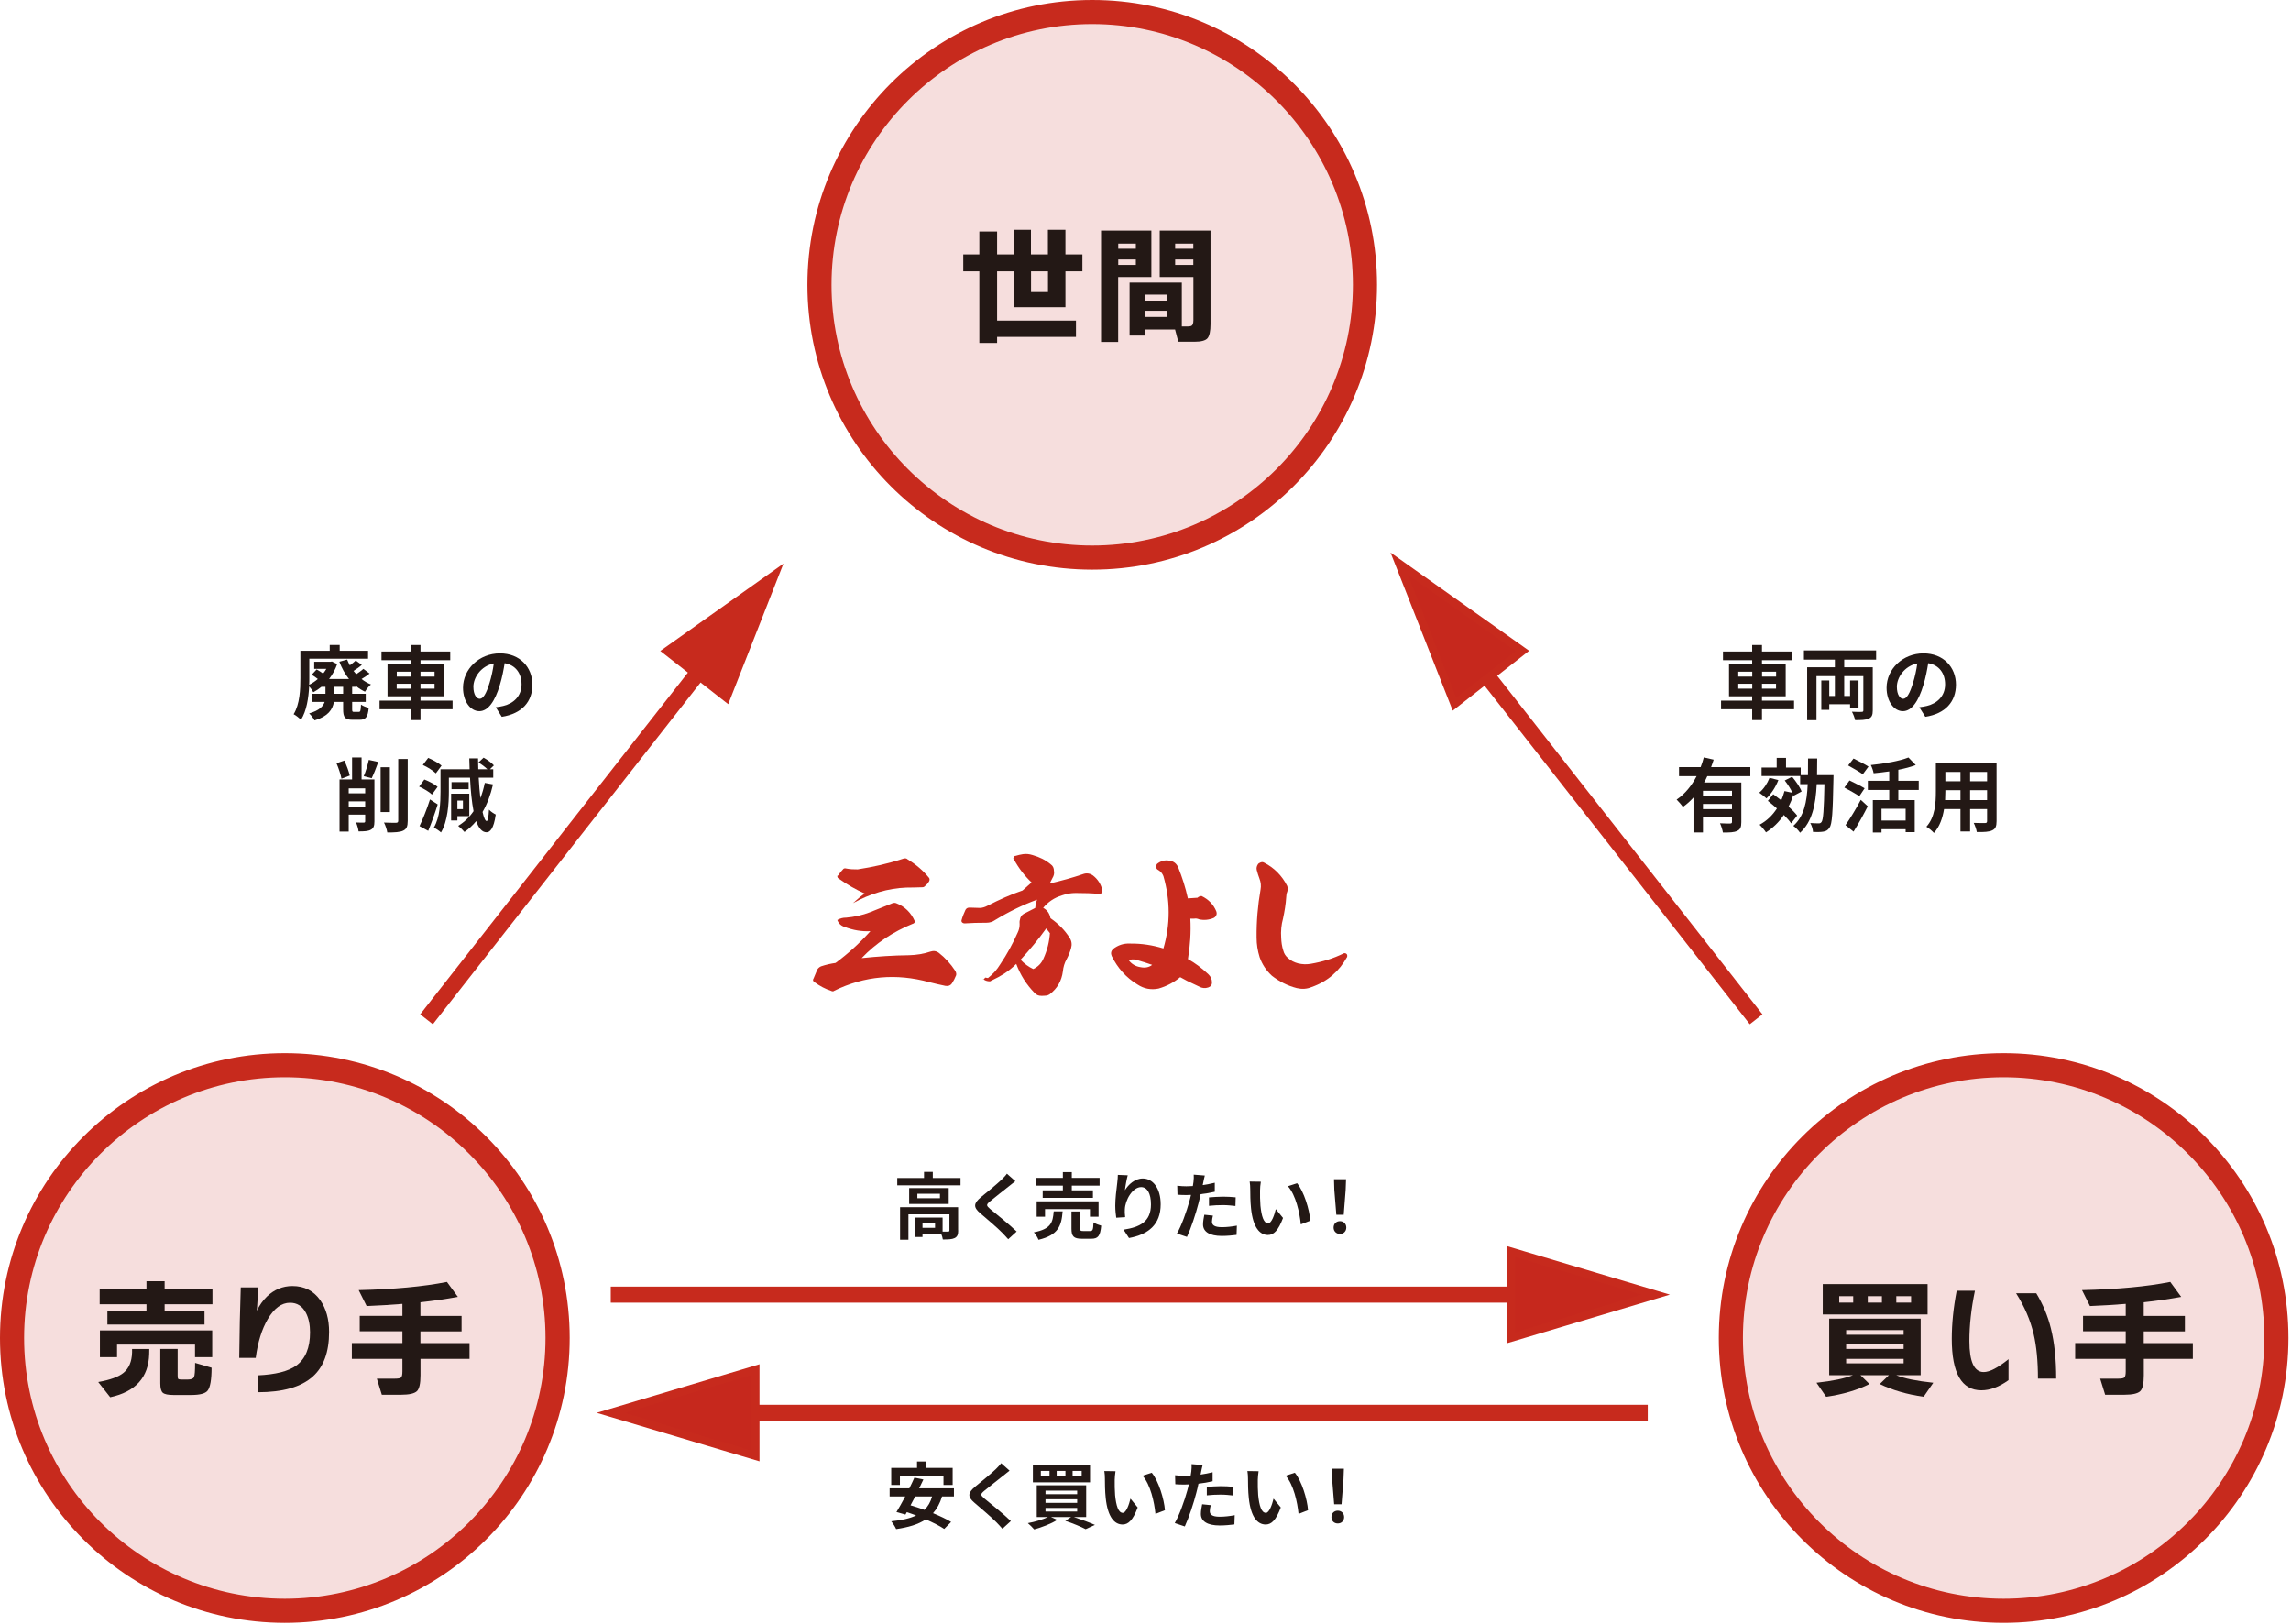 <?xml version="1.0" encoding="utf-8"?>
<!-- Generator: Adobe Illustrator 26.4.1, SVG Export Plug-In . SVG Version: 6.00 Build 0)  -->
<svg version="1.1" id="レイヤー_1" xmlns="http://www.w3.org/2000/svg" xmlns:xlink="http://www.w3.org/1999/xlink" x="0px"
	 y="0px" viewBox="0 0 285 202" style="enable-background:new 0 0 285 202;" xml:space="preserve">
<style type="text/css">
	.st0{fill:#C72A1D;}
	.st1{fill:#F6DEDD;}
	.st2{fill:none;stroke:#C72A1D;stroke-width:2;stroke-miterlimit:10;}
	.st3{fill:#C6281D;stroke:#C72A1D;stroke-miterlimit:10;}
	.st4{fill:#231815;}
</style>
<g>
	<path class="st0" d="M108.28,115.83c-1.04,0.06-2.13-0.11-3.21-0.53c-0.44-0.13-0.76-0.44-0.91-0.86c0.36-0.21,0.74-0.3,1.08-0.29
		c1.03-0.09,2.03-0.3,3-0.68l2.79-1.12c0.19-0.06,0.34-0.06,0.51,0.02c1.04,0.42,1.8,1.16,2.26,2.22v0.13
		c-0.08,0.11-0.15,0.17-0.21,0.17c-2.49,1.01-4.63,2.43-6.4,4.29c1.99-0.21,3.97-0.34,5.87-0.36c0.95-0.02,1.86-0.17,2.72-0.46
		c0.34-0.11,0.68-0.08,0.97,0.13c0.84,0.65,1.52,1.41,2.09,2.28c0.11,0.21,0.15,0.38,0.1,0.55c-0.15,0.38-0.32,0.7-0.51,0.99
		c-0.19,0.29-0.49,0.38-0.83,0.32c-0.65-0.13-1.31-0.29-2-0.46c-4.1-1.12-8.04-0.78-11.8,1.06c-0.11,0.1-0.25,0.11-0.42,0.02
		c-0.7-0.23-1.39-0.59-2.03-1.06c-0.23-0.13-0.27-0.3-0.13-0.51c0.19-0.47,0.34-0.82,0.44-1.06c0.1-0.17,0.25-0.32,0.48-0.42
		c0.63-0.21,1.23-0.34,1.8-0.42C105.52,118.62,106.96,117.29,108.28,115.83z M106.7,108.14c1.88-0.29,3.74-0.7,5.6-1.31
		c0.25-0.11,0.47-0.08,0.63,0.08c1.03,0.63,1.9,1.37,2.64,2.28c0.09,0.11,0.09,0.27,0.02,0.42c-0.13,0.23-0.29,0.42-0.46,0.55
		c-0.13,0.17-0.29,0.23-0.46,0.21c-0.68,0.02-1.33,0.04-1.94,0.04c-2.26,0.09-4.46,0.74-6.63,1.94c0.65-0.59,1.14-0.99,1.48-1.2
		c-1.12-0.49-2.2-1.12-3.27-1.88c-0.09-0.04-0.15-0.15-0.15-0.32l0.11-0.06c0.23-0.34,0.42-0.57,0.59-0.74
		c0.08-0.13,0.23-0.17,0.44-0.11C105.73,108.12,106.2,108.15,106.7,108.14z"/>
	<path class="st0" d="M128.33,109.77c-0.87-0.82-1.6-1.77-2.2-2.87c-0.1-0.08-0.1-0.17,0-0.27c0.02-0.11,0.09-0.17,0.21-0.17
		c0.3-0.09,0.63-0.17,0.91-0.21c0.4-0.06,0.78-0.02,1.2,0.11c0.87,0.25,1.61,0.61,2.24,1.14c0.29,0.19,0.42,0.47,0.42,0.84
		c0.06,0.28,0,0.59-0.19,0.89l-0.34,0.67c1.46-0.34,2.85-0.72,4.12-1.16c0.44-0.17,0.85-0.11,1.22,0.13
		c0.65,0.48,1.04,1.12,1.22,1.88c0.02,0.11-0.02,0.25-0.11,0.34c-0.11,0.1-0.23,0.11-0.34,0.1c-0.84-0.08-1.8-0.11-2.89-0.11
		c-0.55,0-1.1,0.09-1.67,0.29c-0.97,0.29-1.75,0.82-2.36,1.56c0.51,0.27,0.8,0.7,0.91,1.29c0.99,0.68,1.79,1.5,2.39,2.45
		c0.25,0.4,0.3,0.82,0.17,1.27c-0.13,0.48-0.32,0.93-0.55,1.37c-0.27,0.47-0.42,0.99-0.47,1.52c-0.15,1.16-0.68,2.11-1.62,2.83
		c-0.19,0.13-0.36,0.19-0.57,0.19c-0.1,0.02-0.29,0.02-0.51,0.02c-0.32,0-0.59-0.11-0.82-0.36c-1.01-1.03-1.77-2.24-2.28-3.61
		c-0.44,0.44-0.95,0.86-1.54,1.24c-0.36,0.23-0.93,0.55-1.73,0.93c-0.36,0-0.67-0.11-0.87-0.32c0.02,0.13,0.11,0.09,0.28-0.15
		l0.34,0.06c0.59-0.46,1.12-1.03,1.54-1.73c0.84-1.24,1.56-2.57,2.17-3.95c0.15-0.32,0.23-0.63,0.23-0.99
		c-0.02-0.23-0.02-0.42,0.04-0.59c0.04-0.32,0.19-0.55,0.46-0.72l1.44-0.74c0.04-0.44,0.13-0.78,0.23-1.03
		c-1.77,0.65-3.48,1.48-5.21,2.53c-0.32,0.23-0.68,0.34-1.08,0.34c-0.99,0-1.88,0.02-2.72,0.08c-0.13,0-0.23-0.04-0.29-0.1
		c-0.11-0.09-0.13-0.21-0.08-0.34c0.11-0.4,0.28-0.82,0.47-1.23c0.11-0.21,0.29-0.3,0.53-0.29l1.31,0.04
		c0.3-0.02,0.59-0.11,0.89-0.27c1.48-0.76,2.93-1.41,4.37-1.9L128.33,109.77z M126.96,119.38c0.46,0.49,0.99,0.89,1.58,1.16
		c0.57-0.27,1.01-0.7,1.27-1.31c0.47-1.03,0.72-2.07,0.8-3.15l-0.46-0.59C129.16,116.87,128.08,118.17,126.96,119.38z"/>
	<path class="st0" d="M144.11,108.23c-0.17-0.08-0.27-0.19-0.27-0.36c-0.02-0.15,0-0.28,0.11-0.42c0.46-0.36,0.95-0.49,1.48-0.4
		c0.55,0.06,0.91,0.34,1.14,0.84c0.49,1.23,0.91,2.51,1.2,3.86l1.2-0.08c0.13-0.13,0.32-0.21,0.51-0.21
		c0.84,0.4,1.46,1.03,1.82,1.88c0.06,0.17,0.08,0.34,0.02,0.47c-0.06,0.15-0.15,0.27-0.3,0.36c-0.61,0.27-1.24,0.32-1.84,0.19
		c-0.21-0.09-0.42-0.13-0.61-0.09h-0.49c0.09,1.69-0.02,3.36-0.3,5.03c0.89,0.49,1.73,1.12,2.53,1.88c0.32,0.29,0.47,0.65,0.46,1.06
		c0,0.29-0.15,0.48-0.46,0.59c-0.38,0.13-0.78,0.1-1.14-0.11c-0.63-0.3-1.14-0.55-1.48-0.7l-0.87-0.47
		c-0.76,0.63-1.65,1.12-2.7,1.42c-0.95,0.19-1.82,0.02-2.62-0.51c-1.41-0.85-2.47-2.05-3.21-3.55c-0.13-0.32-0.08-0.61,0.17-0.86
		c0.63-0.49,1.33-0.72,2.11-0.68c1.42-0.02,2.81,0.19,4.16,0.61c0.87-2.98,0.87-5.98,0-9C144.6,108.65,144.39,108.4,144.11,108.23z
		 M141.91,120.31c0.53,0.11,1.03,0.02,1.42-0.29c-0.57-0.21-1.27-0.42-2.07-0.65c-0.32-0.06-0.59-0.04-0.84,0.08
		C140.77,119.91,141.26,120.22,141.91,120.31z"/>
	<path class="st0" d="M160.12,110.19c0.09,0.21,0.09,0.46,0.02,0.72c-0.09,0.21-0.13,0.44-0.13,0.65c-0.06,0.93-0.21,1.82-0.4,2.7
		c-0.21,0.76-0.29,1.56-0.23,2.41c0.02,0.51,0.09,1.06,0.27,1.6c0.09,0.36,0.3,0.67,0.59,0.91c0.34,0.32,0.78,0.53,1.23,0.65
		c0.53,0.13,1.04,0.15,1.58,0.06c1.46-0.25,2.85-0.67,4.12-1.31c0.13-0.04,0.27,0,0.36,0.1c0.08,0.09,0.08,0.21,0.06,0.34
		c-1.01,1.82-2.47,3.08-4.43,3.76c-0.59,0.25-1.2,0.28-1.84,0.13c-1.14-0.29-2.18-0.82-3.1-1.54c-0.68-0.63-1.2-1.39-1.52-2.3
		c-0.25-0.8-0.38-1.61-0.38-2.45c-0.02-2.01,0.15-4.01,0.49-5.95c0.09-0.49,0.04-0.93-0.13-1.37c-0.13-0.34-0.25-0.72-0.34-1.08
		c-0.06-0.25,0-0.49,0.15-0.72c0.06-0.09,0.17-0.17,0.34-0.23c0.17-0.06,0.3-0.04,0.44,0.04
		C158.5,107.94,159.47,108.91,160.12,110.19z"/>
</g>
<g>
	<circle class="st1" cx="35.43" cy="166.43" r="33.93"/>
	<path class="st0" d="M35.43,134c17.88,0,32.43,14.55,32.43,32.43s-14.55,32.43-32.43,32.43S3,184.32,3,166.43S17.55,134,35.43,134
		 M35.43,131C15.86,131,0,146.86,0,166.43s15.86,35.43,35.43,35.43S70.87,186,70.87,166.43S55,131,35.43,131L35.43,131z"/>
</g>
<line class="st2" x1="196.98" y1="161.04" x2="75.98" y2="161.04"/>
<polygon class="st3" points="205.98,161.04 187.98,155.68 187.98,166.41 "/>
<line class="st2" x1="84.98" y1="175.74" x2="204.98" y2="175.74"/>
<polygon class="st3" points="75.98,175.74 93.98,181.1 93.98,170.37 "/>
<g>
	<circle class="st1" cx="135.87" cy="35.43" r="33.93"/>
	<path class="st0" d="M135.87,3c17.88,0,32.43,14.55,32.43,32.43s-14.55,32.43-32.43,32.43s-32.43-14.55-32.43-32.43
		S117.99,3,135.87,3 M135.87,0c-19.57,0-35.43,15.86-35.43,35.43s15.86,35.43,35.43,35.43S171.3,55,171.3,35.43S155.44,0,135.87,0
		L135.87,0z"/>
</g>
<g>
	<path class="st4" d="M134.65,33.75h-2.11v4.46h-6.4v-4.46h-2.1v6.13h9.81v2.03h-9.81v0.75h-2.21v-8.91h-2v-2.1h2v-2.85h2.21v2.85
		h2.1v-3.07h2.11v3.07h2.11v-3.07h2.18v3.07h2.11V33.75z M130.37,36.33v-2.58h-2.11v2.58H130.37z"/>
	<path class="st4" d="M143.23,34.46h-4.13v8.08h-2.13V28.68h6.26V34.46z M141.3,30.94V30.3h-2.19v0.64H141.3z M141.3,32.95v-0.67
		h-2.19v0.67H141.3z M146.18,40.99h-3.68v0.75h-1.98v-6.59h6.5v5.46h0.67c0.2,0,0.35-0.02,0.45-0.05c0.21-0.06,0.32-0.3,0.32-0.72
		v-5.38h-4.19v-5.78h6.32V40.3c0,0.9-0.13,1.49-0.38,1.78s-0.8,0.43-1.63,0.43h-2L146.18,40.99z M145.14,37.39v-0.74h-2.75v0.74
		H145.14z M145.14,39.42v-0.77h-2.75v0.77H145.14z M148.45,30.94V30.3h-2.26v0.64H148.45z M148.45,32.95v-0.67h-2.26v0.67H148.45z"
		/>
</g>
<g>
	<path class="st4" d="M18.56,168.42c-0.08,2.91-1.69,4.7-4.85,5.38l-1.49-1.89c1.48-0.26,2.53-0.64,3.15-1.15
		c0.67-0.55,1.02-1.39,1.06-2.5v-0.46h2.14L18.56,168.42z M26.43,162.24h-5.95v0.78h4.96v1.74H13.36v-1.74h4.86v-0.78H12.4v-1.86
		h5.82v-1.01h2.26v1.01h5.95V162.24z M26.4,168.82h-2.14v-1.57h-9.7v1.57h-2.13v-3.33H26.4V168.82z M26.32,170.13
		c0,1.5-0.17,2.46-0.5,2.86c-0.28,0.35-0.95,0.53-2.02,0.53h-2.24c-0.65,0-1.08-0.09-1.3-0.27c-0.21-0.18-0.32-0.57-0.32-1.17v-4.29
		h2.16v3.31c0,0.22,0.02,0.36,0.07,0.42c0.05,0.05,0.18,0.08,0.39,0.08h0.8c0.42,0,0.67-0.1,0.77-0.3c0.1-0.2,0.14-0.79,0.14-1.77
		L26.32,170.13z"/>
	<path class="st4" d="M40.94,165.68c0,2.5-0.68,4.35-2.03,5.55c-1.45,1.3-3.73,1.95-6.85,1.95v-2.1c2.21-0.1,3.81-0.5,4.8-1.22
		c1.14-0.83,1.71-2.21,1.71-4.13c0-0.96-0.17-1.77-0.51-2.42c-0.44-0.84-1.1-1.26-1.98-1.26c-1.05,0-1.97,0.68-2.77,2.03
		c-0.74,1.26-1.24,2.87-1.5,4.83h-2.05c0.03-3.17,0.1-6.09,0.19-8.77h2.19c-0.02,0.18-0.08,1.15-0.19,2.9
		c0.33-0.68,0.75-1.27,1.25-1.76c0.91-0.87,1.97-1.31,3.18-1.31c1.48,0,2.63,0.59,3.46,1.76C40.57,162.78,40.94,164.09,40.94,165.68
		z"/>
	<path class="st4" d="M58.42,169.03h-6.11v2.05c0,1.03-0.15,1.7-0.46,1.98s-0.95,0.43-1.93,0.43h-2.42l-0.62-2h2.27
		c0.39,0,0.65-0.05,0.75-0.15s0.16-0.35,0.16-0.74v-1.57h-6.29v-1.97h6.29v-1.46h-5.31v-1.92h5.31v-1.49
		c-1.45,0.12-2.93,0.21-4.45,0.27l-0.99-1.98c4.39-0.1,8.05-0.44,10.98-1.02l1.36,1.86c-1.55,0.28-3.1,0.5-4.66,0.67v1.7h5.12v1.92
		h-5.12v1.46h6.11V169.03z"/>
</g>
<g>
	<circle class="st1" cx="249.25" cy="166.43" r="33.93"/>
	<path class="st0" d="M249.25,134c17.88,0,32.43,14.55,32.43,32.43s-14.55,32.43-32.43,32.43s-32.43-14.55-32.43-32.43
		S231.37,134,249.25,134 M249.25,131c-19.57,0-35.43,15.86-35.43,35.43s15.86,35.43,35.43,35.43s35.43-15.86,35.43-35.43
		S268.82,131,249.25,131L249.25,131z"/>
</g>
<g>
	<path class="st4" d="M232.56,172.16c-1.53,0.76-3.32,1.29-5.39,1.58l-1.2-1.74c2.03-0.22,3.54-0.54,4.54-0.94h-2.96v-7.04h11.38
		v7.04h-3.04c1,0.41,2.54,0.72,4.61,0.94l-1.2,1.74c-2.06-0.29-3.88-0.82-5.46-1.58l1.14-1.1h-3.54L232.56,172.16z M239.79,163.51
		h-13.04v-3.78h13.04V163.51z M230.54,162.03v-0.8h-1.74v0.8H230.54z M236.81,166.03v-0.58h-7.15v0.58H236.81z M236.81,167.79v-0.56
		h-7.15v0.56H236.81z M236.81,169.59v-0.56h-7.15v0.56H236.81z M234.11,162.03v-0.8h-1.76v0.8H234.11z M237.74,162.03v-0.8h-1.84
		v0.8H237.74z"/>
	<path class="st4" d="M249.86,171.68c-1.17,0.84-2.3,1.26-3.38,1.26c-2.45,0-3.68-2.13-3.68-6.4c0-1.87,0.2-3.86,0.61-5.98h2.27
		c-0.46,2.21-0.69,4.29-0.69,6.24c0,2.58,0.59,3.87,1.78,3.87c0.74,0,1.76-0.53,3.09-1.6V171.68z M255.79,171.49h-2.27
		c0-2.19-0.18-4.03-0.53-5.52c-0.41-1.75-1.14-3.45-2.19-5.1h2.51c0.83,1.37,1.44,2.82,1.82,4.37
		C255.57,166.98,255.79,169.07,255.79,171.49z"/>
	<path class="st4" d="M272.8,169.03h-6.11v2.05c0,1.03-0.15,1.7-0.46,1.98s-0.95,0.43-1.93,0.43h-2.42l-0.62-2h2.27
		c0.39,0,0.65-0.05,0.75-0.15s0.16-0.35,0.16-0.74v-1.57h-6.29v-1.97h6.29v-1.46h-5.31v-1.92h5.31v-1.49
		c-1.45,0.12-2.93,0.21-4.45,0.27l-0.99-1.98c4.39-0.1,8.05-0.44,10.98-1.02l1.36,1.86c-1.55,0.28-3.1,0.5-4.66,0.67v1.7h5.12v1.92
		h-5.12v1.46h6.11V169.03z"/>
</g>
<g>
	<path class="st4" d="M119.49,146.53v0.91h-7.87v-0.91h3.33v-0.76h1.09v0.76H119.49z M119.2,153.06c0,0.5-0.1,0.78-0.45,0.95
		c-0.33,0.16-0.81,0.17-1.46,0.17c-0.03-0.21-0.11-0.49-0.21-0.72h-2.32v0.41h-0.94v-2.42h3.44v1.75c0.31,0.01,0.58,0.01,0.68,0
		c0.13-0.01,0.17-0.04,0.17-0.14v-2.01h-5.1v3.16h-1.04v-4.05h7.22V153.06z M118.02,147.78v1.98h-4.92v-1.98H118.02z M116.93,148.49
		h-2.81v0.55h2.81V148.49z M116.32,152.15h-1.56v0.58h1.56V152.15z"/>
	<path class="st4" d="M125.53,147.54c-0.59,0.47-1.77,1.39-2.38,1.9c-0.48,0.41-0.47,0.51,0.02,0.94c0.68,0.57,2.39,1.92,3.3,2.81
		l-1.05,0.96c-0.25-0.28-0.51-0.57-0.78-0.84c-0.55-0.57-1.87-1.69-2.69-2.39c-0.9-0.76-0.83-1.24,0.07-2
		c0.71-0.58,1.94-1.58,2.55-2.16c0.26-0.26,0.55-0.55,0.69-0.77l1.05,0.93C126.03,147.13,125.73,147.37,125.53,147.54z"/>
	<path class="st4" d="M132.19,150.68c-0.14,1.81-0.54,2.95-3,3.54c-0.1-0.28-0.37-0.7-0.58-0.93c2.13-0.41,2.36-1.22,2.47-2.61
		H132.19z M132.22,147.48h-3.37v-0.97h3.37v-0.71h1.11v0.71h3.46v0.97h-3.46v0.58h2.63V149h-6.25v-0.94h2.51V147.48z M135.59,151.35
		v-0.95H130v0.95h-1.04v-1.92h7.7v1.92H135.59z M135.64,153.12c0.3,0,0.35-0.15,0.39-1.07c0.22,0.17,0.68,0.33,0.96,0.41
		c-0.12,1.3-0.4,1.63-1.24,1.63h-1.16c-1.04,0-1.3-0.31-1.3-1.27v-2.13h1.08v2.12c0,0.28,0.05,0.32,0.38,0.32H135.64z"/>
	<path class="st4" d="M139.94,148.05c0.43-0.7,1.22-1.46,2.23-1.46c1.25,0,2.22,1.22,2.22,3.21c0,2.55-1.56,3.76-3.94,4.2
		l-0.68-1.04c2-0.31,3.41-0.96,3.41-3.14c0-1.39-0.47-2.16-1.22-2.16c-1.06,0-1.99,1.59-2.03,2.78c-0.02,0.24-0.01,0.53,0.04,0.96
		l-1.11,0.07c-0.05-0.35-0.12-0.9-0.12-1.5c0-0.84,0.13-1.95,0.25-2.88c0.04-0.34,0.07-0.7,0.07-0.95l1.23,0.05
		C140.17,146.62,139.99,147.55,139.94,148.05z"/>
	<path class="st4" d="M149.69,147.07c-0.02,0.1-0.04,0.22-0.07,0.34c0.5-0.07,1.01-0.17,1.5-0.29v1.12
		c-0.54,0.13-1.15,0.23-1.76,0.3c-0.08,0.39-0.17,0.78-0.27,1.15c-0.32,1.26-0.93,3.1-1.43,4.17l-1.25-0.42
		c0.54-0.9,1.22-2.79,1.56-4.05c0.06-0.24,0.14-0.5,0.19-0.76c-0.21,0.01-0.41,0.02-0.59,0.02c-0.43,0-0.77-0.02-1.09-0.04
		l-0.03-1.12c0.46,0.05,0.77,0.07,1.13,0.07c0.26,0,0.53-0.01,0.81-0.03c0.04-0.2,0.06-0.37,0.08-0.51c0.04-0.33,0.05-0.7,0.03-0.91
		l1.38,0.11C149.81,146.47,149.73,146.87,149.69,147.07z M150.77,151.96c0,0.4,0.27,0.69,1.23,0.69c0.6,0,1.22-0.07,1.87-0.19
		l-0.04,1.15c-0.5,0.06-1.12,0.13-1.84,0.13c-1.51,0-2.33-0.52-2.33-1.43c0-0.41,0.09-0.85,0.16-1.21l1.07,0.11
		C150.83,151.46,150.77,151.76,150.77,151.96z M152.14,148.85c0.51,0,1.05,0.03,1.58,0.08l-0.03,1.08c-0.45-0.05-1-0.11-1.55-0.11
		c-0.61,0-1.17,0.03-1.74,0.09v-1.05C150.92,148.9,151.57,148.85,152.14,148.85z"/>
	<path class="st4" d="M156.75,148.07c-0.01,0.58,0,1.26,0.05,1.91c0.13,1.3,0.4,2.19,0.96,2.19c0.42,0,0.78-1.05,0.95-1.77l0.9,1.1
		c-0.59,1.57-1.16,2.12-1.88,2.12c-0.99,0-1.85-0.89-2.1-3.3c-0.09-0.83-0.1-1.88-0.1-2.43c0-0.25-0.02-0.64-0.07-0.92l1.39,0.02
		C156.79,147.29,156.75,147.82,156.75,148.07z M163,151.84l-1.18,0.46c-0.14-1.45-0.62-3.64-1.6-4.75l1.14-0.37
		C162.21,148.21,162.9,150.46,163,151.84z"/>
	<path class="st4" d="M165.9,152.7c0-0.48,0.34-0.8,0.79-0.8s0.79,0.32,0.79,0.8c0,0.47-0.34,0.79-0.79,0.79
		C166.24,153.49,165.9,153.16,165.9,152.7z M165.99,148.02l-0.04-1.34h1.5l-0.05,1.34l-0.24,3.08h-0.92L165.99,148.02z"/>
</g>
<g>
	<path class="st4" d="M43.81,85.43v0.87h1.69v1.01h-1.69v0.89c0,0.32,0.03,0.35,0.24,0.35h0.59c0.19,0,0.24-0.14,0.27-0.91
		c0.22,0.17,0.67,0.34,0.96,0.41c-0.1,1.14-0.38,1.48-1.11,1.48h-0.91c-0.95,0-1.16-0.32-1.16-1.33v-0.89h-1.15
		c-0.16,0.94-0.71,1.79-2.41,2.3c-0.12-0.25-0.44-0.67-0.67-0.87c1.25-0.36,1.74-0.87,1.93-1.43h-1.52V86.3h1.62v-0.87h-0.5
		c-0.32,0.26-0.66,0.49-1.01,0.68c-0.11-0.21-0.33-0.53-0.52-0.74c-0.07,1.41-0.31,3.06-1.02,4.17c-0.19-0.21-0.65-0.58-0.91-0.7
		c0.78-1.27,0.84-3.11,0.84-4.51v-3.38h3.65v-0.72h1.24v0.72h3.53v0.99h-7.31v2.4c0,0.26,0,0.54-0.02,0.84
		c0.38-0.19,0.75-0.43,1.08-0.72c-0.23-0.19-0.52-0.38-0.76-0.53l0.61-0.66c0.26,0.14,0.56,0.33,0.81,0.51
		c0.15-0.18,0.28-0.38,0.4-0.58h-1.51v-0.88h2.02l0.18-0.04l0.66,0.32c-0.24,0.69-0.59,1.32-1.01,1.86h2.48
		c-0.5-0.62-0.9-1.35-1.2-2.15l0.97-0.27c0.09,0.24,0.21,0.48,0.33,0.72c0.28-0.2,0.55-0.43,0.74-0.6l0.75,0.54
		c-0.31,0.29-0.7,0.54-1.03,0.75c0.11,0.14,0.22,0.28,0.34,0.41c0.33-0.21,0.66-0.46,0.89-0.66l0.77,0.58
		c-0.3,0.25-0.67,0.49-1,0.68c0.35,0.28,0.75,0.51,1.17,0.68c-0.25,0.19-0.58,0.62-0.74,0.9c-0.38-0.18-0.74-0.4-1.06-0.66v0.05
		H43.81z M42.69,85.43h-1.1v0.87h1.1V85.43z"/>
	<path class="st4" d="M56.3,88.22h-3.99v1.35h-1.22v-1.35h-3.87v-1.07h3.87v-0.54h-2.88V82.6h2.88v-0.48h-3.63v-1.08h3.63v-0.81
		h1.22v0.81h3.7v1.08h-3.7v0.48h2.95v4.01h-2.95v0.54h3.99V88.22z M49.36,84.16h1.74v-0.61h-1.74V84.16z M51.09,85.66v-0.61h-1.74
		v0.61H51.09z M52.31,83.55v0.61h1.75v-0.61H52.31z M54.06,85.05h-1.75v0.61h1.75V85.05z"/>
	<path class="st4" d="M62.42,89.16l-0.75-1.19c0.38-0.04,0.66-0.1,0.93-0.16c1.28-0.3,2.28-1.22,2.28-2.68
		c0-1.38-0.75-2.41-2.1-2.64c-0.14,0.85-0.31,1.77-0.6,2.71c-0.6,2.02-1.46,3.26-2.55,3.26c-1.11,0-2.03-1.22-2.03-2.91
		c0-2.31,2-4.28,4.59-4.28c2.48,0,4.04,1.72,4.04,3.9C66.23,87.28,64.94,88.77,62.42,89.16z M59.68,86.92
		c0.42,0,0.81-0.63,1.22-1.98c0.23-0.74,0.42-1.59,0.53-2.42c-1.65,0.34-2.54,1.8-2.54,2.9C58.89,86.43,59.29,86.92,59.68,86.92z"/>
	<path class="st4" d="M42.48,96.86c-0.09-0.51-0.36-1.33-0.62-1.92l0.97-0.34c0.29,0.59,0.57,1.36,0.68,1.87L42.48,96.86z
		 M46.58,102.17c0,0.55-0.1,0.86-0.46,1.05c-0.34,0.18-0.81,0.2-1.51,0.2c-0.04-0.32-0.18-0.81-0.32-1.11
		c0.39,0.02,0.82,0.02,0.96,0.02c0.13-0.01,0.18-0.05,0.18-0.18v-0.82h-2.05v2.11h-1.14v-6.49h1.56v-2.73h1.18v2.73h1.6V102.17z
		 M43.38,98.06v0.62h2.05v-0.62H43.38z M45.43,100.33v-0.65h-2.05v0.65H45.43z M45.25,96.55c0.24-0.56,0.5-1.41,0.63-2.03l1.18,0.26
		c-0.26,0.73-0.57,1.51-0.82,2.02L45.25,96.55z M48.5,101.01h-1.15v-5.58h1.15V101.01z M50.72,94.41v7.69c0,0.7-0.14,1.02-0.55,1.22
		c-0.41,0.2-1.08,0.24-1.99,0.23c-0.05-0.34-0.23-0.89-0.41-1.23c0.65,0.03,1.29,0.03,1.5,0.03c0.19-0.01,0.27-0.07,0.27-0.26v-7.68
		H50.72z"/>
	<path class="st4" d="M53.74,98.83c-0.33-0.32-1.04-0.74-1.6-0.99l0.65-0.88c0.57,0.22,1.29,0.59,1.65,0.91L53.74,98.83z
		 M54.45,100.06c-0.34,1.1-0.77,2.29-1.18,3.29l-1.08-0.59c0.38-0.8,0.92-2.11,1.3-3.32L54.45,100.06z M54.22,96.19
		c-0.33-0.33-1.04-0.78-1.62-1.04l0.67-0.88c0.56,0.24,1.3,0.64,1.66,0.96L54.22,96.19z M61.33,97.57c-0.3,1.3-0.73,2.45-1.3,3.43
		c0.16,0.71,0.33,1.12,0.51,1.13c0.14,0.01,0.24-0.5,0.29-1.42c0.19,0.23,0.65,0.52,0.84,0.61c-0.25,1.82-0.74,2.21-1.15,2.21
		c-0.55-0.01-0.97-0.5-1.28-1.39c-0.43,0.52-0.92,0.97-1.46,1.35c-0.16-0.2-0.55-0.58-0.78-0.76c0.77-0.47,1.4-1.08,1.91-1.83
		c-0.22-1.11-0.36-2.53-0.44-4.17h-2.63v1.74c0,1.5-0.14,3.68-0.98,5.08c-0.19-0.19-0.64-0.49-0.89-0.6
		c0.76-1.29,0.83-3.13,0.83-4.48v-2.79h3.62c-0.02-0.44-0.03-0.89-0.04-1.35h1.09c0,0.46,0.01,0.91,0.03,1.35h1.13
		c-0.29-0.28-0.72-0.61-1.11-0.84l0.64-0.6c0.45,0.25,1.02,0.65,1.28,0.96l-0.49,0.48h0.41v1.05h-1.81
		c0.05,0.93,0.12,1.79,0.21,2.54c0.23-0.58,0.41-1.21,0.55-1.89L61.33,97.57z M56.9,101.52v0.54h-0.78v-3.34h2.26v2.8H56.9z
		 M58.3,98.16h-2.13v-0.87h2.13V98.16z M56.9,99.58v1.07h0.69v-1.07H56.9z"/>
</g>
<g>
	<path class="st4" d="M223.18,88.22h-3.99v1.35h-1.22v-1.35h-3.87v-1.07h3.87v-0.54h-2.88V82.6h2.88v-0.48h-3.63v-1.08h3.63v-0.81
		h1.22v0.81h3.7v1.08h-3.7v0.48h2.95v4.01h-2.95v0.54h3.99V88.22z M216.24,84.16h1.74v-0.61h-1.74V84.16z M217.98,85.66v-0.61h-1.74
		v0.61H217.98z M219.2,83.55v0.61h1.75v-0.61H219.2z M220.94,85.05h-1.75v0.61h1.75V85.05z"/>
	<path class="st4" d="M229.42,82.05V83h3.55v5.37c0,0.56-0.12,0.85-0.5,1.02c-0.39,0.17-0.94,0.19-1.7,0.18
		c-0.05-0.3-0.23-0.76-0.39-1.04c0.49,0.03,1.04,0.03,1.2,0.02c0.17,0,0.22-0.05,0.22-0.2V84.1h-2.38v2.47h0.73v-1.93h1.05v3.45
		h-1.05V87.6h-2.59v0.7h-0.99v-3.66h0.99v1.93h0.7V84.1h-2.29v5.48h-1.16V83h3.45v-0.95h-3.85V80.9h8.98v1.15H229.42z"/>
	<path class="st4" d="M239.51,89.16l-0.75-1.19c0.38-0.04,0.66-0.1,0.93-0.16c1.28-0.3,2.28-1.22,2.28-2.68
		c0-1.38-0.75-2.41-2.1-2.64c-0.14,0.85-0.31,1.77-0.6,2.71c-0.6,2.02-1.46,3.26-2.55,3.26c-1.11,0-2.03-1.22-2.03-2.91
		c0-2.31,2-4.28,4.59-4.28c2.48,0,4.04,1.72,4.04,3.9C243.31,87.28,242.02,88.77,239.51,89.16z M236.76,86.92
		c0.42,0,0.81-0.63,1.22-1.98c0.23-0.74,0.42-1.59,0.53-2.42c-1.65,0.34-2.54,1.8-2.54,2.9C235.97,86.43,236.37,86.92,236.76,86.92z
		"/>
	<path class="st4" d="M212.39,96.54c-0.12,0.27-0.25,0.53-0.4,0.79h4.63v4.94c0,0.59-0.11,0.91-0.52,1.09
		c-0.39,0.19-0.96,0.2-1.77,0.2c-0.05-0.33-0.21-0.83-0.36-1.15c0.51,0.03,1.09,0.03,1.26,0.03c0.17-0.01,0.23-0.06,0.23-0.2v-0.6
		h-3.61v1.91h-1.18V99.2c-0.4,0.44-0.83,0.84-1.32,1.17c-0.17-0.26-0.55-0.69-0.78-0.91c1.06-0.71,1.89-1.76,2.49-2.92h-2.19v-1.12
		h2.69c0.16-0.41,0.29-0.81,0.39-1.21l1.23,0.28c-0.1,0.31-0.2,0.62-0.32,0.93h4.88v1.12H212.39z M215.46,98.37h-3.61v0.64h3.61
		V98.37z M215.46,100.65V100h-3.61v0.65H215.46z"/>
	<path class="st4" d="M221.23,97.03c-0.33,0.86-0.9,1.73-1.48,2.28c-0.2-0.19-0.64-0.54-0.9-0.71c0.54-0.44,1.01-1.15,1.28-1.85
		L221.23,97.03z M222.82,102.42c-0.21-0.31-0.54-0.68-0.91-1.05c-0.6,0.89-1.35,1.62-2.22,2.17c-0.16-0.25-0.56-0.73-0.8-0.95
		c0.89-0.48,1.61-1.17,2.16-2.03c-0.38-0.34-0.77-0.66-1.13-0.94l0.67-0.83c0.32,0.23,0.66,0.49,1,0.76
		c0.16-0.36,0.29-0.75,0.4-1.15l0.99,0.21c-0.22-0.49-0.6-1.07-0.96-1.53l0.92-0.46c0.47,0.55,0.99,1.31,1.18,1.83l-0.99,0.53
		l-0.04-0.11c-0.16,0.52-0.36,1.01-0.59,1.46c0.44,0.4,0.82,0.79,1.07,1.12L222.82,102.42z M228.09,96.41c0,0,0,0.38-0.01,0.53
		c-0.08,4.11-0.16,5.57-0.49,6.02c-0.22,0.33-0.45,0.44-0.78,0.49c-0.31,0.06-0.78,0.05-1.27,0.04c-0.02-0.33-0.15-0.79-0.34-1.11
		c0.45,0.03,0.86,0.04,1.05,0.04c0.15,0,0.25-0.03,0.35-0.17c0.21-0.27,0.3-1.49,0.36-4.71H226c-0.13,2.57-0.56,4.67-2.07,6.05
		c-0.18-0.28-0.57-0.68-0.84-0.86c1.33-1.18,1.69-2.95,1.79-5.19h-0.94v-1.01h-4.8v-1.06h1.88v-1.2h1.16v1.2h1.83v0.94h0.9
		c0.01-0.65,0.01-1.34,0.01-2.06h1.14c0,0.71-0.01,1.4-0.02,2.06H228.09z"/>
	<path class="st4" d="M231.3,99.04c-0.41-0.29-1.27-0.76-1.86-1.08l0.64-0.88c0.55,0.27,1.44,0.7,1.88,0.97L231.3,99.04z
		 M229.58,102.64c0.53-0.75,1.3-1.99,1.9-3.15l0.87,0.8c-0.53,1.05-1.16,2.19-1.77,3.16L229.58,102.64z M231.73,96.31
		c-0.39-0.3-1.24-0.77-1.82-1.1l0.67-0.86c0.56,0.28,1.43,0.72,1.86,1L231.73,96.31z M236.15,98.26v1.26h2.04v3.99h-1.13v-0.36h-3
		v0.41h-1.08v-4.04h2.04v-1.26h-2.66v-1.14h2.66v-1.17c-0.65,0.1-1.32,0.17-1.94,0.23c-0.05-0.29-0.21-0.75-0.35-1.02
		c1.7-0.17,3.58-0.5,4.68-0.94l0.91,0.94c-0.64,0.24-1.39,0.44-2.17,0.59v1.37h2.54v1.14H236.15z M237.06,100.6h-3v1.47h3V100.6z"/>
	<path class="st4" d="M248.37,102.15c0,0.64-0.14,0.96-0.54,1.14c-0.41,0.2-1.02,0.22-1.92,0.21c-0.04-0.32-0.23-0.83-0.38-1.14
		c0.56,0.03,1.22,0.02,1.4,0.02c0.19,0,0.26-0.06,0.26-0.24v-1.5h-2.11v2.79h-1.2v-2.79h-2.04c-0.18,1.09-0.54,2.19-1.26,2.97
		c-0.19-0.22-0.67-0.63-0.94-0.77c1.09-1.2,1.18-2.98,1.18-4.38v-3.57h7.55V102.15z M243.88,99.52v-1.23H242v0.18
		c0,0.32-0.01,0.68-0.03,1.05H243.88z M242,96.02v1.16h1.88v-1.16H242z M247.19,96.02h-2.11v1.16h2.11V96.02z M247.19,99.52v-1.23
		h-2.11v1.23H247.19z"/>
</g>
<g>
	<path class="st4" d="M117.19,186.14c-0.26,0.86-0.63,1.53-1.12,2.08c0.87,0.36,1.68,0.74,2.25,1.09l-0.86,0.87
		c-0.55-0.37-1.38-0.79-2.29-1.19c-0.96,0.64-2.18,0.99-3.69,1.21c-0.1-0.25-0.41-0.74-0.61-0.97c1.26-0.13,2.29-0.34,3.1-0.73
		c-0.4-0.14-0.78-0.29-1.16-0.41l-0.17,0.3l-1.12-0.31c0.32-0.52,0.7-1.21,1.09-1.94h-1.94v-1.01h2.45
		c0.23-0.46,0.45-0.92,0.63-1.33l1.12,0.23c-0.16,0.35-0.34,0.72-0.53,1.1h4.33v1.01H117.19z M111.96,184.71h-1.09v-2.12h3.21v-0.8
		h1.13v0.8h3.3v2.12h-1.14v-1.12h-5.42V184.71z M113.85,186.14c-0.19,0.38-0.39,0.75-0.58,1.1c0.55,0.15,1.13,0.35,1.73,0.57
		c0.44-0.43,0.76-0.97,0.95-1.67H113.85z"/>
	<path class="st4" d="M124.81,183.55c-0.59,0.47-1.77,1.39-2.38,1.9c-0.48,0.41-0.47,0.51,0.02,0.94c0.68,0.57,2.39,1.92,3.3,2.81
		l-1.05,0.96c-0.25-0.28-0.51-0.57-0.78-0.84c-0.55-0.57-1.87-1.69-2.69-2.39c-0.9-0.76-0.83-1.24,0.07-2
		c0.71-0.58,1.94-1.58,2.55-2.16c0.26-0.26,0.55-0.55,0.69-0.77l1.05,0.93C125.32,183.14,125.02,183.38,124.81,183.55z"/>
	<path class="st4" d="M133.59,188.7c0.95,0.31,1.99,0.7,2.62,0.98l-1.16,0.53c-0.56-0.3-1.55-0.71-2.53-1.04l0.73-0.47h-2.51
		l0.78,0.35c-0.76,0.5-1.94,0.93-2.87,1.19c-0.18-0.22-0.57-0.6-0.79-0.78c0.88-0.16,1.86-0.45,2.5-0.76h-1.39v-3.95h6.15v3.95
		H133.59z M135.6,184.38h-7.11v-2.21h7.11V184.38z M130.56,182.96h-1.08v0.62h1.08V182.96z M130.05,185.86H134v-0.44h-3.94V185.86z
		 M130.05,186.94H134v-0.45h-3.94V186.94z M130.05,188.02H134v-0.45h-3.94V188.02z M132.54,182.96h-1.09v0.62h1.09V182.96z
		 M134.56,182.96h-1.13v0.62h1.13V182.96z"/>
	<path class="st4" d="M138.67,184.08c-0.01,0.58,0,1.26,0.05,1.91c0.13,1.3,0.4,2.19,0.96,2.19c0.42,0,0.78-1.05,0.95-1.77l0.9,1.1
		c-0.59,1.57-1.16,2.12-1.88,2.12c-0.99,0-1.85-0.89-2.1-3.3c-0.09-0.83-0.1-1.88-0.1-2.43c0-0.25-0.02-0.64-0.07-0.92l1.39,0.02
		C138.72,183.31,138.67,183.83,138.67,184.08z M144.92,187.85l-1.18,0.46c-0.14-1.45-0.62-3.64-1.6-4.75l1.14-0.37
		C144.14,184.23,144.82,186.48,144.92,187.85z"/>
	<path class="st4" d="M149.42,183.08c-0.02,0.1-0.04,0.22-0.07,0.34c0.5-0.07,1.01-0.17,1.5-0.29v1.12
		c-0.54,0.13-1.15,0.23-1.76,0.3c-0.08,0.39-0.17,0.78-0.27,1.15c-0.32,1.26-0.93,3.1-1.43,4.17l-1.25-0.42
		c0.54-0.9,1.22-2.79,1.56-4.05c0.06-0.24,0.14-0.5,0.19-0.76c-0.21,0.01-0.41,0.02-0.59,0.02c-0.43,0-0.77-0.02-1.09-0.04
		l-0.03-1.12c0.46,0.05,0.77,0.07,1.13,0.07c0.26,0,0.53-0.01,0.81-0.03c0.04-0.2,0.06-0.37,0.08-0.51c0.04-0.33,0.05-0.7,0.03-0.91
		l1.38,0.11C149.54,182.48,149.46,182.88,149.42,183.08z M150.5,187.97c0,0.4,0.27,0.69,1.23,0.69c0.6,0,1.22-0.07,1.87-0.19
		l-0.04,1.15c-0.5,0.06-1.12,0.13-1.84,0.13c-1.51,0-2.33-0.52-2.33-1.43c0-0.41,0.09-0.85,0.16-1.21l1.07,0.11
		C150.55,187.47,150.5,187.77,150.5,187.97z M151.87,184.86c0.51,0,1.05,0.03,1.58,0.08l-0.03,1.08c-0.45-0.05-1-0.11-1.55-0.11
		c-0.61,0-1.17,0.03-1.74,0.09v-1.05C150.64,184.91,151.29,184.86,151.87,184.86z"/>
	<path class="st4" d="M156.47,184.08c-0.01,0.58,0,1.26,0.05,1.91c0.13,1.3,0.4,2.19,0.96,2.19c0.42,0,0.78-1.05,0.95-1.77l0.9,1.1
		c-0.59,1.57-1.16,2.12-1.88,2.12c-0.99,0-1.85-0.89-2.1-3.3c-0.09-0.83-0.1-1.88-0.1-2.43c0-0.25-0.02-0.64-0.07-0.92l1.39,0.02
		C156.52,183.31,156.47,183.83,156.47,184.08z M162.72,187.85l-1.18,0.46c-0.14-1.45-0.62-3.64-1.6-4.75l1.14-0.37
		C161.94,184.23,162.62,186.48,162.72,187.85z"/>
	<path class="st4" d="M165.63,188.71c0-0.48,0.34-0.8,0.79-0.8s0.79,0.32,0.79,0.8c0,0.47-0.34,0.79-0.79,0.79
		C165.96,189.5,165.63,189.18,165.63,188.71z M165.72,184.03l-0.04-1.34h1.5l-0.05,1.34l-0.24,3.08h-0.92L165.72,184.03z"/>
</g>
<line class="st2" x1="179.61" y1="77.2" x2="218.46" y2="126.79"/>
<polygon class="st3" points="174.06,70.11 180.94,87.59 189.39,80.97 "/>
<line class="st2" x1="91.91" y1="77.2" x2="53.06" y2="126.79"/>
<polygon class="st0" points="97.46,70.11 90.59,87.59 82.14,80.97 "/>
</svg>
